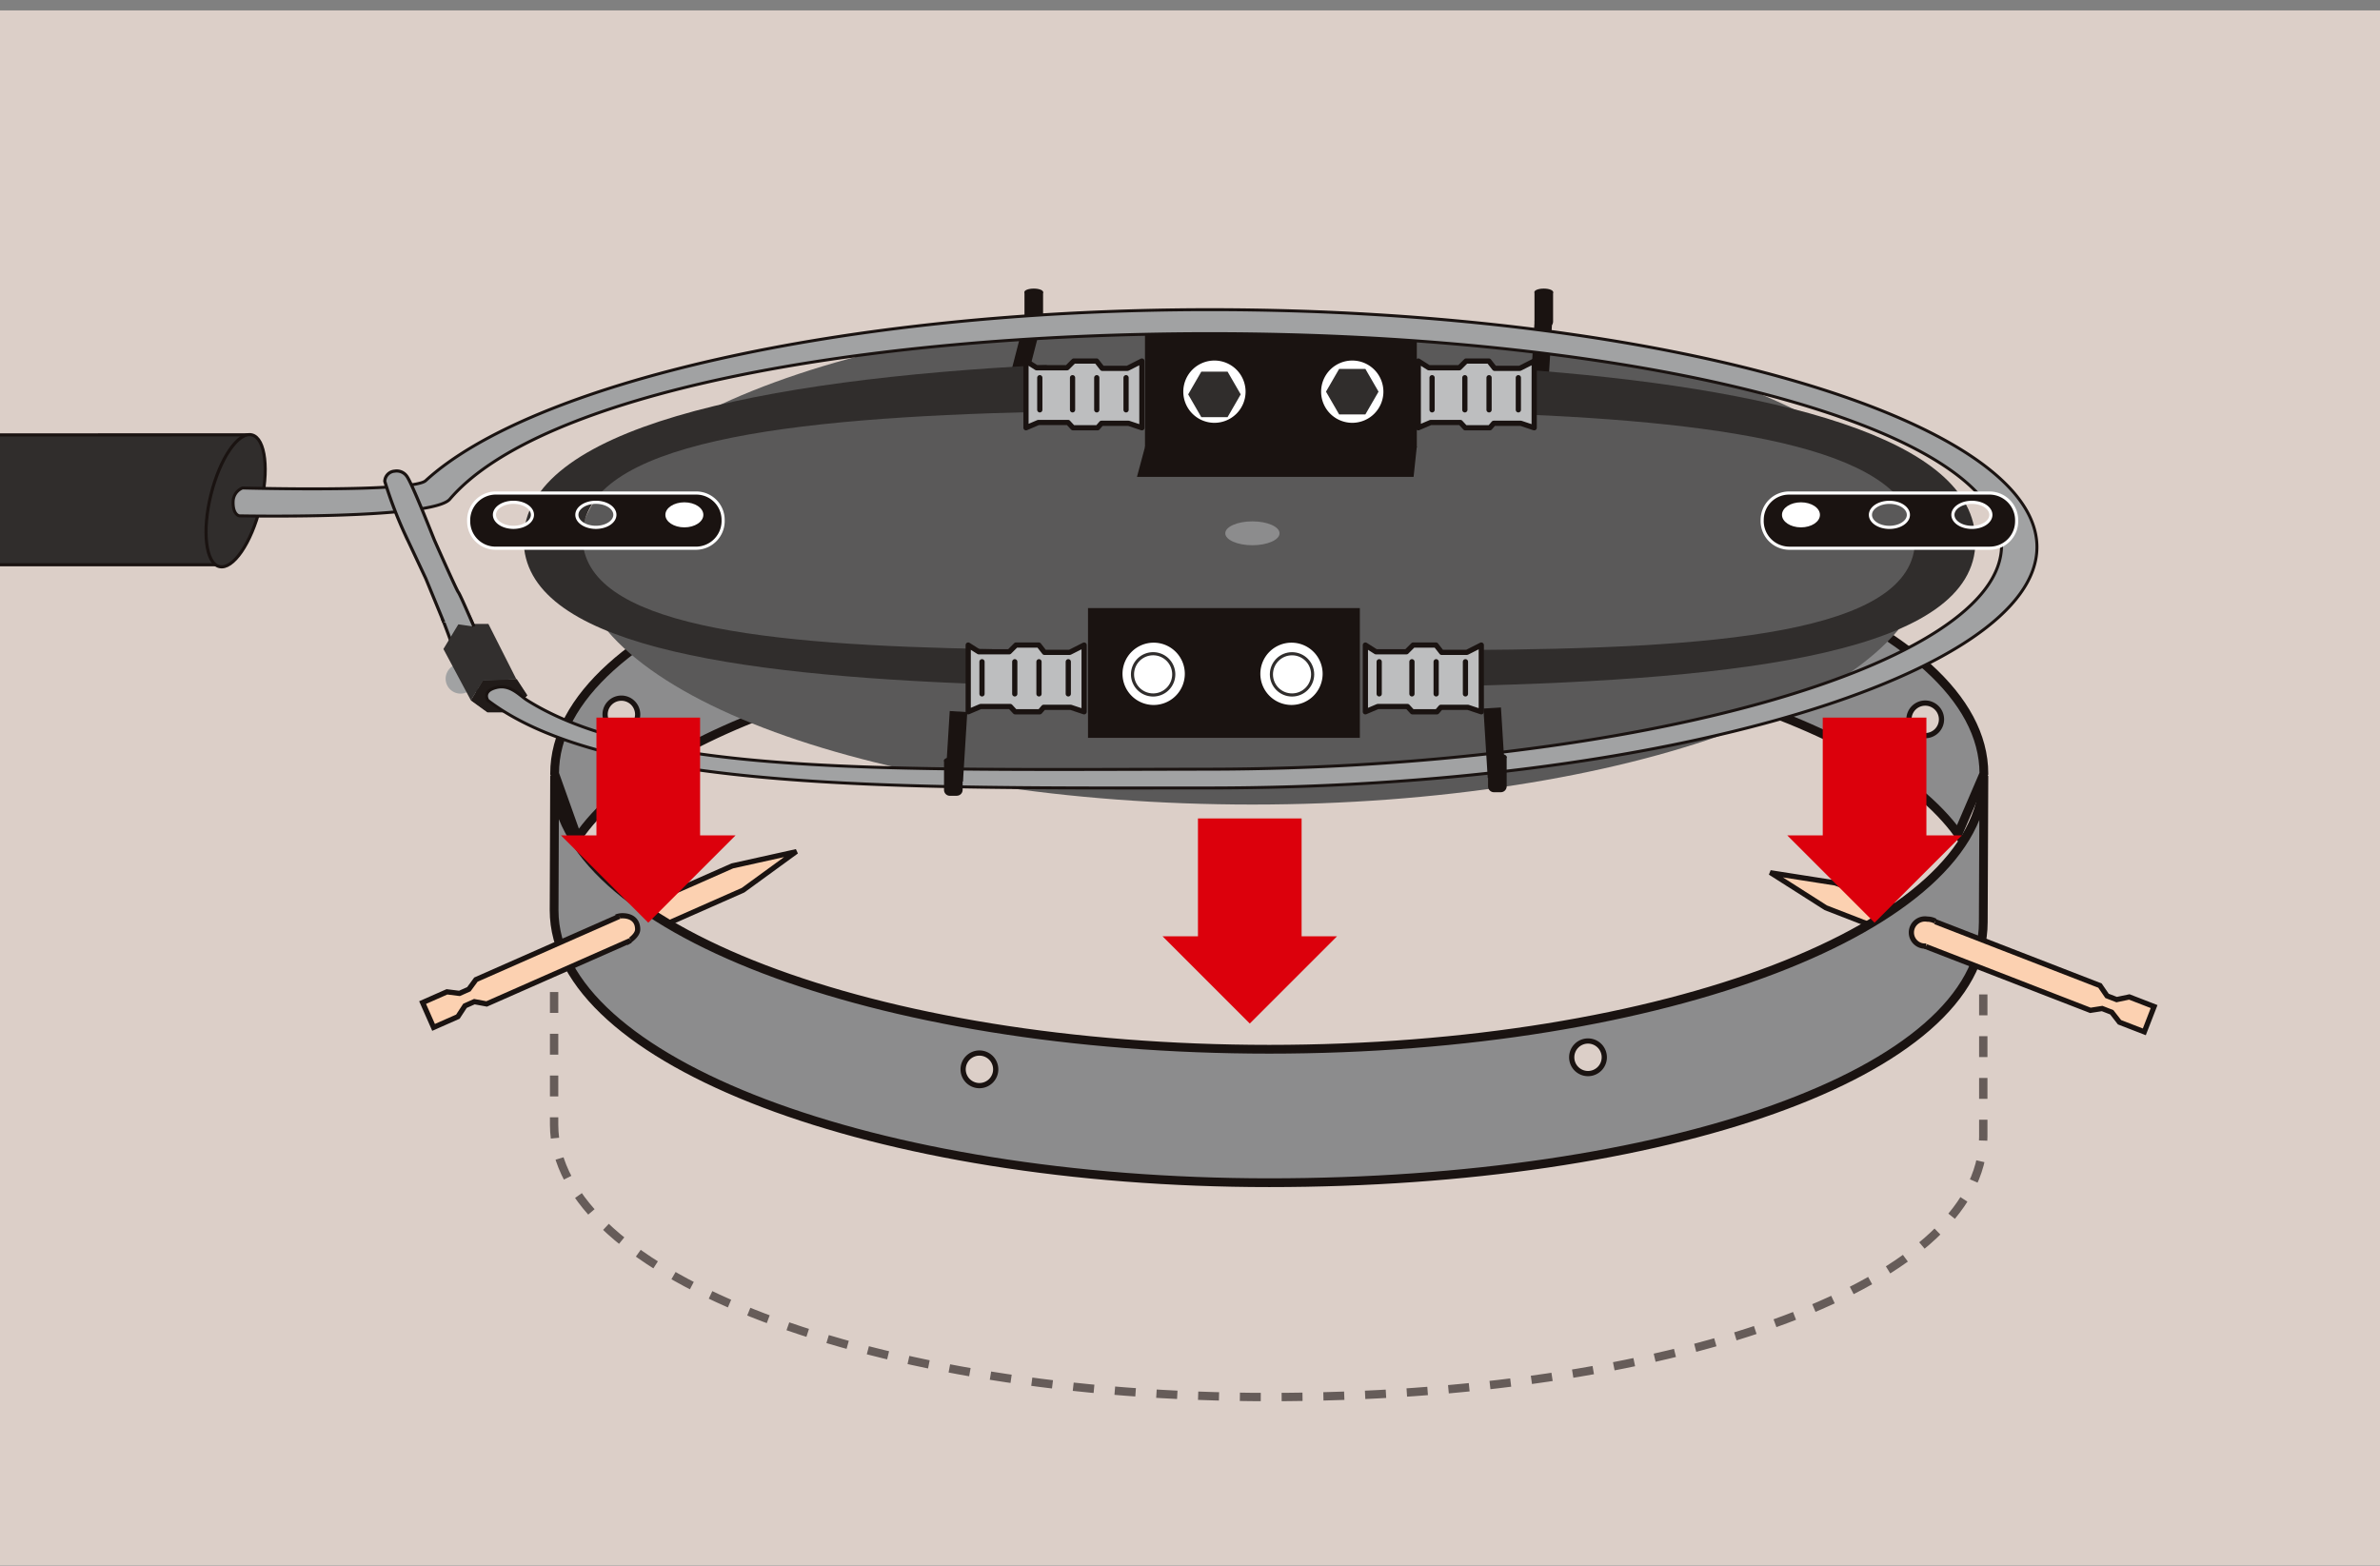 <svg xmlns="http://www.w3.org/2000/svg" xmlns:xlink="http://www.w3.org/1999/xlink" width="228" height="150" viewBox="0 0 228 150">
  <rect x="0" y="0" width="228" height="150" fill="#808080" stroke="none"/>
  <defs>
    <clipPath id="clip-path">
      <rect id="長方形_400" data-name="長方形 400" width="228" height="150" transform="translate(273 993)" fill="none" stroke="#707070" stroke-width="1"/>
    </clipPath>
    <clipPath id="clip-path-2">
      <rect id="長方形_399" data-name="長方形 399" width="228" height="148.973" fill="none"/>
    </clipPath>
  </defs>
  <g id="マスクグループ_76" data-name="マスクグループ 76" transform="translate(-273 -993)" clip-path="url(#clip-path)">
    <g id="グループ_5469" data-name="グループ 5469" transform="translate(259.612 991.987)">
      <rect id="長方形_394" data-name="長方形 394" width="228" height="148.973" transform="translate(13.388 2.013)" fill="#dccfc8"/>
      <path id="パス_8699" data-name="パス 8699" d="M152.966,70.357,148.695,68.7l-5.143-3.274.02-.05,6.044.948,5.818,2.256" transform="translate(39.601 19.278)" fill="#fcd1b1"/>
      <path id="パス_8700" data-name="パス 8700" d="M152.966,70.357,148.695,68.7l-5.143-3.274.02-.05,6.044.948,5.818,2.256" transform="translate(39.601 19.278)" fill="none" stroke="#1a1311" stroke-miterlimit="10" stroke-width="0.5"/>
      <path id="パス_8701" data-name="パス 8701" d="M105.124,41.308l-8.509-7.661-.283-1.163-.734-.66-1.225-.194-1.892-1.7,1.739-1.93,1.894,1.7.355,1.157.736.66,1.114.237,10.66,9.6" transform="translate(24.063 7.904)" fill="#fcd1b1"/>
      <path id="パス_8702" data-name="パス 8702" d="M105.124,41.308l-8.509-7.661-.283-1.163-.734-.66-1.225-.194-1.892-1.7,1.739-1.93,1.894,1.7.355,1.157.736.66,1.114.237,10.66,9.6" transform="translate(24.063 7.904)" fill="none" stroke="#1a1311" stroke-miterlimit="10" stroke-width="0.5"/>
      <path id="パス_8703" data-name="パス 8703" d="M60.829,68.81l8.279-3.653,5.95-1.32.022.048-4.944,3.6-7.109,3.138" transform="translate(14.433 18.81)" fill="#fcd1b1"/>
      <path id="パス_8704" data-name="パス 8704" d="M60.829,68.81l8.279-3.653,5.95-1.32.022.048-4.944,3.6-7.109,3.138" transform="translate(14.433 18.81)" fill="none" stroke="#1a1311" stroke-miterlimit="10" stroke-width="0.5"/>
      <g id="グループ_5468" data-name="グループ 5468" transform="translate(13.388 2.013)">
        <g id="グループ_5467" data-name="グループ 5467" clip-path="url(#clip-path-2)">
          <path id="パス_8705" data-name="パス 8705" d="M191.047,64.181c0-14.469-30.651-26.2-68.461-26.2s-68.462,11.728-68.462,26.2l2.2,6.174c7.657-11.266,34.422-19.585,66.265-19.585,31.46,0,57.962,8.119,65.979,19.182Z" transform="translate(-0.994 8.931)" fill="#8c8c8d"/>
          <path id="パス_8706" data-name="パス 8706" d="M191.047,64.181c0-14.469-30.651-26.2-68.461-26.2s-68.462,11.728-68.462,26.2l2.2,6.174c7.657-11.266,34.422-19.585,66.265-19.585,31.46,0,57.962,8.119,65.979,19.182Z" transform="translate(-0.994 8.931)" fill="none" stroke="#1a1311" stroke-miterlimit="10" stroke-width="0.84"/>
          <path id="パス_8707" data-name="パス 8707" d="M191,72.264c0,14.468-30.592,24.95-68.4,24.95S54.088,85.588,54.088,71.12l.047-12.891c0,14.469,30.65,26.2,68.462,26.2s68.461-11.728,68.461-26.2Z" transform="translate(-1.005 15.09)" fill="#8c8c8d"/>
          <path id="パス_8708" data-name="パス 8708" d="M191,72.264c0,14.468-30.592,24.95-68.4,24.95S54.088,85.588,54.088,71.12l.047-12.891c0,14.469,30.65,26.2,68.462,26.2s68.461-11.728,68.461-26.2Z" transform="translate(-1.005 15.09)" fill="none" stroke="#1a1311" stroke-miterlimit="10" stroke-width="0.84"/>
          <path id="パス_8709" data-name="パス 8709" d="M191,74.836V88.458c0,14.469-30.592,24.95-68.4,24.95S54.088,101.784,54.088,87.315V72.5" transform="translate(-1.005 19.431)" fill="none" stroke="#665c59" stroke-miterlimit="10" stroke-width="0.8" stroke-dasharray="2 2"/>
          <path id="パス_8710" data-name="パス 8710" d="M78.41,45.6a1.56,1.56,0,1,0-1.56,1.559A1.56,1.56,0,0,0,78.41,45.6" transform="translate(5.445 10.774)" fill="#dccfc8"/>
          <circle id="楕円形_17" data-name="楕円形 17" cx="1.559" cy="1.559" r="1.559" transform="translate(80.736 54.815)" fill="none" stroke="#1a1311" stroke-miterlimit="10" stroke-width="0.5"/>
          <path id="パス_8711" data-name="パス 8711" d="M60.954,54.09A1.56,1.56,0,1,0,59.4,55.648a1.559,1.559,0,0,0,1.559-1.559" transform="translate(0.134 13.356)" fill="#dccfc8"/>
          <path id="パス_8712" data-name="パス 8712" d="M60.954,54.09A1.56,1.56,0,1,0,59.4,55.648,1.559,1.559,0,0,0,60.954,54.09Z" transform="translate(0.134 13.356)" fill="none" stroke="#1a1311" stroke-miterlimit="10" stroke-width="0.5"/>
          <path id="パス_8713" data-name="パス 8713" d="M139.025,45.6a1.559,1.559,0,1,0-1.559,1.559,1.559,1.559,0,0,0,1.559-1.559" transform="translate(23.888 10.774)" fill="#dccfc8"/>
          <path id="パス_8714" data-name="パス 8714" d="M139.025,45.6a1.559,1.559,0,1,0-1.559,1.559A1.559,1.559,0,0,0,139.025,45.6Z" transform="translate(23.888 10.774)" fill="none" stroke="#1a1311" stroke-miterlimit="10" stroke-width="0.5"/>
          <path id="パス_8715" data-name="パス 8715" d="M87.252,80.156a1.56,1.56,0,1,0-1.559,1.56,1.559,1.559,0,0,0,1.559-1.56" transform="translate(8.135 21.287)" fill="#dccfc8"/>
          <path id="パス_8716" data-name="パス 8716" d="M87.252,80.156a1.56,1.56,0,1,0-1.559,1.56A1.559,1.559,0,0,0,87.252,80.156Z" transform="translate(8.135 21.287)" fill="none" stroke="#1a1311" stroke-miterlimit="10" stroke-width="0.5"/>
          <path id="パス_8717" data-name="パス 8717" d="M131.953,79.272a1.56,1.56,0,1,0-1.559,1.559,1.559,1.559,0,0,0,1.559-1.559" transform="translate(21.735 21.018)" fill="#dccfc8"/>
          <path id="パス_8718" data-name="パス 8718" d="M131.953,79.272a1.56,1.56,0,1,0-1.559,1.559A1.559,1.559,0,0,0,131.953,79.272Z" transform="translate(21.735 21.018)" fill="none" stroke="#1a1311" stroke-miterlimit="10" stroke-width="0.5"/>
          <path id="パス_8719" data-name="パス 8719" d="M156.721,54.449a1.559,1.559,0,1,0-1.559,1.559,1.559,1.559,0,0,0,1.559-1.559" transform="translate(29.271 13.466)" fill="#dccfc8"/>
          <path id="パス_8720" data-name="パス 8720" d="M156.721,54.449a1.559,1.559,0,1,0-1.559,1.559A1.559,1.559,0,0,0,156.721,54.449Z" transform="translate(29.271 13.466)" fill="none" stroke="#1a1311" stroke-miterlimit="10" stroke-width="0.5"/>
          <path id="パス_8721" data-name="パス 8721" d="M59.613,71.111c.423-.279,1.092-.755,1.092-1.3,0-.861-.595-1.3-1.456-1.3a1.545,1.545,0,0,0-.6.119" transform="translate(0.383 18.219)" fill="#fcd1b1"/>
          <path id="パス_8722" data-name="パス 8722" d="M59.613,71.111c.423-.279,1.092-.755,1.092-1.3,0-.861-.595-1.3-1.456-1.3a1.545,1.545,0,0,0-.6.119" transform="translate(0.383 18.219)" fill="none" stroke="#1a1311" stroke-miterlimit="10" stroke-width="0.5"/>
          <path id="パス_8723" data-name="パス 8723" d="M155.53,68.878l16.017,6.211.677.987.921.356,1.214-.253,2.374.921-.939,2.422-2.375-.921-.743-.955-.922-.359-1.127.175-15.854-6.147" transform="translate(29.627 18.33)" fill="#fcd1b1"/>
          <path id="パス_8724" data-name="パス 8724" d="M155.53,68.878l16.017,6.211.677.987.921.356,1.214-.253,2.374.921-.939,2.422-2.375-.921-.743-.955-.922-.359-1.127.175-15.854-6.147" transform="translate(29.627 18.33)" fill="none" stroke="#1a1311" stroke-miterlimit="10" stroke-width="0.5"/>
          <path id="パス_8725" data-name="パス 8725" d="M64.347,70.868,50.566,76.947l-1.178-.219-.9.4-.68,1.038-2.329,1.028-1.049-2.378,2.331-1.029,1.2.15.9-.4.674-.919,13.749-6.066" transform="translate(-3.944 18.231)" fill="#fcd1b1"/>
          <path id="パス_8726" data-name="パス 8726" d="M64.347,70.868,50.566,76.947l-1.178-.219-.9.4-.68,1.038-2.329,1.028-1.049-2.378,2.331-1.029,1.2.15.9-.4.674-.919,13.749-6.066" transform="translate(-3.944 18.231)" fill="none" stroke="#1a1311" stroke-miterlimit="10" stroke-width="0.5"/>
          <path id="パス_8727" data-name="パス 8727" d="M156.061,68.948a1.646,1.646,0,0,0-.77-.188,1.3,1.3,0,1,0-.073,2.573" transform="translate(29.335 18.294)" fill="#fcd1b1"/>
          <path id="パス_8728" data-name="パス 8728" d="M156.061,68.948a1.646,1.646,0,0,0-.77-.188,1.3,1.3,0,1,0-.073,2.573" transform="translate(29.335 18.294)" fill="none" stroke="#1a1311" stroke-miterlimit="10" stroke-width="0.5"/>
          <path id="パス_8729" data-name="パス 8729" d="M41.27,33.186l-27.428.008H5.319C-.921,34.407-.921,45.632,2.2,45.632H38.424Z" transform="translate(-17.416 7.471)" fill="#302d2c"/>
          <path id="パス_8730" data-name="パス 8730" d="M41.27,33.186l-27.428.008H5.319C-.921,34.407-.921,45.632,2.2,45.632H38.424Z" transform="translate(-17.416 7.471)" fill="none" stroke="#1a1311" stroke-miterlimit="10" stroke-width="0.3"/>
          <path id="パス_8731" data-name="パス 8731" d="M33.72,40.09c-.862,3.482-2.62,6.044-3.927,5.72s-1.664-3.409-.8-6.892,2.622-6.044,3.927-5.72,1.666,3.408.8,6.892" transform="translate(-8.784 7.467)" fill="#302d2c"/>
          <path id="パス_8732" data-name="パス 8732" d="M33.72,40.09c-.862,3.482-2.62,6.044-3.927,5.72s-1.664-3.409-.8-6.892,2.622-6.044,3.927-5.72S34.583,36.606,33.72,40.09Z" transform="translate(-8.784 7.467)" fill="none" stroke="#1a1311" stroke-miterlimit="10" stroke-width="0.3"/>
          <path id="パス_8733" data-name="パス 8733" d="M52.623,53.148a5.665,5.665,0,0,1-2.637-2.592,8.676,8.676,0,0,1-.626-1.685A20.33,20.33,0,0,0,48.075,46c-.254-.519-2.181.978-2.181.978s.733,1.862.966,2.64a10.741,10.741,0,0,0,.843,2.2,8.262,8.262,0,0,0,3.837,3.7,1.324,1.324,0,0,0,.54.116,1.3,1.3,0,0,0,.543-2.491" transform="translate(-3.498 11.337)" fill="#a1a2a3"/>
          <path id="パス_8734" data-name="パス 8734" d="M52.623,53.148a5.665,5.665,0,0,1-2.637-2.592,8.676,8.676,0,0,1-.626-1.685A20.33,20.33,0,0,0,48.075,46c-.254-.519-2.181.978-2.181.978s.733,1.862.966,2.64a10.741,10.741,0,0,0,.843,2.2,8.262,8.262,0,0,0,3.837,3.7,1.324,1.324,0,0,0,.54.116,1.3,1.3,0,0,0,.543-2.491Z" transform="translate(-3.498 11.337)" fill="none" stroke="#1a1311" stroke-miterlimit="10" stroke-width="0.3"/>
          <path id="パス_8735" data-name="パス 8735" d="M47.974,53.163l1.582,1.144h2.182L53.35,52.7l-1.011-1.547-3.19.111Z" transform="translate(-2.865 12.936)" fill="#211b19"/>
          <path id="パス_8736" data-name="パス 8736" d="M120.475,24C84.736,24,55.762,34.61,55.762,47.7s28.974,23.7,64.713,23.7,64.714-10.613,64.714-23.7S156.215,24,120.475,24m0,22.558c-1.435,0-2.6-.513-2.6-1.144s1.163-1.143,2.6-1.143,2.6.513,2.6,1.143-1.163,1.144-2.6,1.144" transform="translate(-0.496 4.676)" fill="#5a5959"/>
          <path id="パス_8737" data-name="パス 8737" d="M89.08,31.231l-1.68-.1,1.758-6.809,1.681.1Z" transform="translate(9.13 4.773)" fill="#1a1311"/>
          <path id="パス_8738" data-name="パス 8738" d="M127.5,31.206l-1.681-.1.407-6.705,1.681.1Z" transform="translate(20.818 4.797)" fill="#1a1311"/>
          <path id="パス_8739" data-name="パス 8739" d="M57.489,44.514c0-9.118,19.768-11.4,43.613-11.964l.865-4.5C74.307,29.43,51.851,34.133,51.851,44.8c0,9.9,19.348,12.945,44.244,13.839l.646-3.365C74.9,54.906,57.489,53.072,57.489,44.514" transform="translate(-1.686 5.91)" fill="#302d2c"/>
          <path id="パス_8740" data-name="パス 8740" d="M169.99,44.859c0-9.887-19.291-14.734-44.132-16.514l-.733,4.295c21.78.829,39.082,3.524,39.082,12.076,0,9.05-19.384,10.405-42.947,10.559l-.587,3.447c27.289-.634,49.317-3.295,49.317-13.863" transform="translate(19.253 5.998)" fill="#302d2c"/>
          <rect id="長方形_395" data-name="長方形 395" width="26.042" height="12.432" transform="translate(104.23 57.254)" fill="#1a1311"/>
          <rect id="長方形_396" data-name="長方形 396" width="26.042" height="10.915" transform="translate(109.687 30.963)" fill="#1a1311"/>
          <path id="パス_8741" data-name="パス 8741" d="M123.709,34.042H97.68l-.78,2.91h26.5Z" transform="translate(12.02 7.732)" fill="#1a1311"/>
          <path id="パス_8742" data-name="パス 8742" d="M106.269,30.712a2.983,2.983,0,1,1-2.983-2.983,2.982,2.982,0,0,1,2.983,2.983" transform="translate(13.055 5.811)" fill="#fff"/>
          <path id="パス_8743" data-name="パス 8743" d="M116.392,30.712a2.983,2.983,0,1,1-2.983-2.983,2.983,2.983,0,0,1,2.983,2.983" transform="translate(16.135 5.811)" fill="#fff"/>
          <path id="パス_8744" data-name="パス 8744" d="M101.806,51.436a2.984,2.984,0,1,1-2.984-2.983,2.983,2.983,0,0,1,2.984,2.983" transform="translate(11.697 12.116)" fill="#fff"/>
          <path id="パス_8745" data-name="パス 8745" d="M111.929,51.436a2.983,2.983,0,1,1-2.983-2.983,2.982,2.982,0,0,1,2.983,2.983" transform="translate(14.777 12.116)" fill="#fff"/>
          <path id="パス_8746" data-name="パス 8746" d="M124.782,55.021l-1.283-.429h-2.593l-.37.429h-2.358l-.468-.507h-2.845l-1.188.507V48.628l1.012.643h2.923l.643-.643h2.183l.546.7H123.4l1.381-.7Z" transform="translate(17.124 12.169)" fill="#bdbebf"/>
          <path id="パス_8747" data-name="パス 8747" d="M124.782,55.021l-1.283-.429h-2.593l-.37.429h-2.358l-.468-.507h-2.845l-1.188.507V48.628l1.012.643h2.923l.643-.643h2.183l.546.7H123.4l1.381-.7Z" transform="translate(17.124 12.169)" fill="none" stroke="#1a1311" stroke-linecap="round" stroke-linejoin="round" stroke-width="0.5"/>
          <line id="線_197" data-name="線 197" y2="3.079" transform="translate(132.124 62.395)" fill="none" stroke="#1a1311" stroke-linecap="round" stroke-linejoin="round" stroke-width="0.5"/>
          <line id="線_198" data-name="線 198" y2="3.079" transform="translate(135.262 62.395)" fill="none" stroke="#1a1311" stroke-linecap="round" stroke-linejoin="round" stroke-width="0.5"/>
          <line id="線_199" data-name="線 199" y2="3.079" transform="translate(137.581 62.395)" fill="none" stroke="#1a1311" stroke-linecap="round" stroke-linejoin="round" stroke-width="0.5"/>
          <line id="線_200" data-name="線 200" y2="3.079" transform="translate(140.387 62.395)" fill="none" stroke="#1a1311" stroke-linecap="round" stroke-linejoin="round" stroke-width="0.5"/>
          <path id="パス_8748" data-name="パス 8748" d="M95.608,55.021l-1.283-.429H91.732l-.37.429H89l-.468-.507H85.691l-1.187.507V48.628l1.011.643h2.924l.643-.643h2.183l.545.7h2.417l1.381-.7Z" transform="translate(8.249 12.169)" fill="#bdbebf"/>
          <path id="パス_8749" data-name="パス 8749" d="M95.608,55.021l-1.283-.429H91.732l-.37.429H89l-.468-.507H85.691l-1.187.507V48.628l1.011.643h2.924l.643-.643h2.183l.545.7h2.417l1.381-.7Z" transform="translate(8.249 12.169)" fill="none" stroke="#1a1311" stroke-linecap="round" stroke-linejoin="round" stroke-width="0.5"/>
          <line id="線_201" data-name="線 201" y2="3.079" transform="translate(94.075 62.395)" fill="none" stroke="#1a1311" stroke-linecap="round" stroke-linejoin="round" stroke-width="0.5"/>
          <line id="線_202" data-name="線 202" y2="3.079" transform="translate(97.213 62.395)" fill="none" stroke="#1a1311" stroke-linecap="round" stroke-linejoin="round" stroke-width="0.5"/>
          <line id="線_203" data-name="線 203" y2="3.079" transform="translate(99.533 62.395)" fill="none" stroke="#1a1311" stroke-linecap="round" stroke-linejoin="round" stroke-width="0.5"/>
          <line id="線_204" data-name="線 204" y2="3.079" transform="translate(102.34 62.395)" fill="none" stroke="#1a1311" stroke-linecap="round" stroke-linejoin="round" stroke-width="0.5"/>
          <path id="パス_8750" data-name="パス 8750" d="M99.853,34.158l-1.282-.429H95.976l-.37.429H93.249l-.47-.507H89.935l-1.187.507V27.765l1.011.643h2.924l.643-.643h2.183l.545.7h2.417l1.381-.7Z" transform="translate(9.54 5.822)" fill="#bdbebf"/>
          <path id="パス_8751" data-name="パス 8751" d="M99.853,34.158l-1.282-.429H95.976l-.37.429H93.249l-.47-.507H89.935l-1.187.507V27.765l1.011.643h2.924l.643-.643h2.183l.545.7h2.417l1.381-.7Z" transform="translate(9.54 5.822)" fill="none" stroke="#1a1311" stroke-linecap="round" stroke-linejoin="round" stroke-width="0.5"/>
          <line id="線_205" data-name="線 205" y2="3.079" transform="translate(99.611 35.184)" fill="none" stroke="#1a1311" stroke-linecap="round" stroke-linejoin="round" stroke-width="0.5"/>
          <line id="線_206" data-name="線 206" y2="3.079" transform="translate(102.749 35.184)" fill="none" stroke="#1a1311" stroke-linecap="round" stroke-linejoin="round" stroke-width="0.5"/>
          <line id="線_207" data-name="線 207" y2="3.079" transform="translate(105.068 35.184)" fill="none" stroke="#1a1311" stroke-linecap="round" stroke-linejoin="round" stroke-width="0.5"/>
          <line id="線_208" data-name="線 208" y2="3.079" transform="translate(107.875 35.184)" fill="none" stroke="#1a1311" stroke-linecap="round" stroke-linejoin="round" stroke-width="0.5"/>
          <path id="パス_8752" data-name="パス 8752" d="M128.667,34.158l-1.283-.429h-2.593l-.37.429h-2.358l-.468-.507H118.75l-1.188.507V27.765l1.012.643H121.5l.643-.643h2.183l.546.7h2.417l1.381-.7Z" transform="translate(18.306 5.822)" fill="#bdbebf"/>
          <path id="パス_8753" data-name="パス 8753" d="M128.667,34.158l-1.283-.429h-2.593l-.37.429h-2.358l-.468-.507H118.75l-1.188.507V27.765l1.012.643H121.5l.643-.643h2.183l.546.7h2.417l1.381-.7Z" transform="translate(18.306 5.822)" fill="none" stroke="#1a1311" stroke-linecap="round" stroke-linejoin="round" stroke-width="0.5"/>
          <line id="線_209" data-name="線 209" y2="3.079" transform="translate(137.191 35.184)" fill="none" stroke="#1a1311" stroke-linecap="round" stroke-linejoin="round" stroke-width="0.5"/>
          <line id="線_210" data-name="線 210" y2="3.079" transform="translate(140.33 35.184)" fill="none" stroke="#1a1311" stroke-linecap="round" stroke-linejoin="round" stroke-width="0.5"/>
          <line id="線_211" data-name="線 211" y2="3.079" transform="translate(142.649 35.184)" fill="none" stroke="#1a1311" stroke-linecap="round" stroke-linejoin="round" stroke-width="0.5"/>
          <line id="線_212" data-name="線 212" y2="3.079" transform="translate(145.455 35.184)" fill="none" stroke="#1a1311" stroke-linecap="round" stroke-linejoin="round" stroke-width="0.5"/>
          <path id="パス_8754" data-name="パス 8754" d="M104.436,28.545h-2.517l-1.259,2.179,1.259,2.179h2.517l1.259-2.179Z" transform="translate(13.164 6.059)" fill="#302d2c"/>
          <path id="パス_8755" data-name="パス 8755" d="M114.558,28.345h-2.516l-1.259,2.179,1.259,2.179h2.516l1.259-2.179Z" transform="translate(16.244 5.998)" fill="#302d2c"/>
          <path id="パス_8756" data-name="パス 8756" d="M100.523,51.241a1.975,1.975,0,1,1-1.976-1.976A1.975,1.975,0,0,1,100.523,51.241Z" transform="translate(11.92 12.363)" fill="none" stroke="#302d2c" stroke-miterlimit="10" stroke-width="0.3"/>
          <circle id="楕円形_18" data-name="楕円形 18" cx="1.975" cy="1.975" r="1.975" transform="translate(121.799 61.629)" fill="none" stroke="#302d2c" stroke-miterlimit="10" stroke-width="0.3"/>
          <path id="パス_8757" data-name="パス 8757" d="M89.853,26.086H89.2a.564.564,0,0,1-.563-.565V22.7h1.782v2.821a.564.564,0,0,1-.565.565" transform="translate(9.506 4.281)" fill="#1a1311"/>
          <path id="パス_8758" data-name="パス 8758" d="M90.428,22.783c0,.187-.4.338-.9.338s-.9-.151-.9-.338.4-.339.9-.339.9.151.9.339" transform="translate(9.504 4.203)" fill="#1a1311"/>
          <path id="パス_8759" data-name="パス 8759" d="M127.316,26.086h-.653a.564.564,0,0,1-.565-.565V22.7h1.782v2.821a.564.564,0,0,1-.563.565" transform="translate(20.903 4.281)" fill="#1a1311"/>
          <path id="パス_8760" data-name="パス 8760" d="M127.889,22.783c0,.187-.4.338-.9.338s-.9-.151-.9-.338.4-.339.9-.339.9.151.9.339" transform="translate(20.901 4.203)" fill="#1a1311"/>
          <path id="パス_8761" data-name="パス 8761" d="M48,53.148l1.581,1.143h2.183l1.611-1.611-1.011-1.547-3.25.1Z" transform="translate(-2.856 12.932)" fill="#211b19"/>
          <path id="パス_8762" data-name="パス 8762" d="M124.087,23.992c-35.576,0-65.137,7.206-75.13,16.383-1.243,1.14-17.543.7-17.543.7a1.425,1.425,0,0,0-.9,1.257c-.055,1.313.59,1.41.59,1.41s18.494.365,20.166-1.594c8.556-10.023,38.763-15.86,72.837-15.86,41.271,0,75.817,8.871,75.817,20.293s-34.849,21.38-75.945,21.434c-30.706.04-53.724.65-65.277-6.589-.77-.483-1.641-1.574-2.995-1.227-1.4.356-.785,1.227-.785,1.227,11.583,8.814,39.769,8.388,69.057,8.388,43.859,0,79.336-10.971,79.336-23.079s-35.482-22.742-79.228-22.742" transform="translate(-8.179 4.674)" fill="#a1a2a3"/>
          <path id="パス_8763" data-name="パス 8763" d="M124.087,23.992c-35.576,0-65.137,7.206-75.13,16.383-1.243,1.14-17.543.7-17.543.7a1.425,1.425,0,0,0-.9,1.257c-.055,1.313.59,1.41.59,1.41s18.494.365,20.166-1.594c8.556-10.023,38.763-15.86,72.837-15.86,41.271,0,75.817,8.871,75.817,20.293s-34.849,21.38-75.945,21.434c-30.706.04-53.724.65-65.277-6.589-.77-.483-1.641-1.574-2.995-1.227-1.4.356-.785,1.227-.785,1.227,11.583,8.814,39.769,8.388,69.057,8.388,43.859,0,79.336-10.971,79.336-23.079S167.832,23.992,124.087,23.992Z" transform="translate(-8.179 4.674)" fill="none" stroke="#1a1311" stroke-miterlimit="10" stroke-width="0.283"/>
          <rect id="長方形_397" data-name="長方形 397" width="1.683" height="6.666" transform="translate(142.109 66.879) rotate(-3.554)" fill="#1a1311"/>
          <rect id="長方形_398" data-name="長方形 398" width="6.666" height="1.684" transform="translate(90.571 73.769) rotate(-86.449)" fill="#1a1311"/>
          <path id="パス_8764" data-name="パス 8764" d="M123.252,60.228h.653a.564.564,0,0,0,.565-.565V56.842h-1.782v2.821a.564.564,0,0,0,.563.565" transform="translate(19.866 14.668)" fill="#1a1311"/>
          <path id="パス_8765" data-name="パス 8765" d="M122.683,56.924c0,.188.4.339.9.339s.9-.151.9-.339-.4-.338-.9-.338-.9.151-.9.338" transform="translate(19.864 14.59)" fill="#1a1311"/>
          <path id="パス_8766" data-name="パス 8766" d="M69.616,37.46H50.384a2.61,2.61,0,0,0-2.572,2.714,2.576,2.576,0,0,0,2.572,2.573H69.616a2.61,2.61,0,0,0,2.573-2.713,2.576,2.576,0,0,0-2.573-2.575M52.1,40.747c-1,0-1.818-.536-1.818-1.2s.815-1.2,1.818-1.2,1.821.536,1.821,1.2-.815,1.2-1.821,1.2m7.9,0c-1.006,0-1.821-.536-1.821-1.2s.815-1.2,1.821-1.2,1.819.536,1.819,1.2-.815,1.2-1.819,1.2" transform="translate(-2.915 8.772)" fill="#1a1311"/>
          <path id="パス_8767" data-name="パス 8767" d="M69.616,37.46H50.384a2.61,2.61,0,0,0-2.572,2.714,2.576,2.576,0,0,0,2.572,2.573H69.616a2.61,2.61,0,0,0,2.573-2.713A2.576,2.576,0,0,0,69.616,37.46ZM52.1,40.747c-1,0-1.818-.536-1.818-1.2s.815-1.2,1.818-1.2,1.821.536,1.821,1.2S53.1,40.747,52.1,40.747Zm7.9,0c-1.006,0-1.821-.536-1.821-1.2s.815-1.2,1.821-1.2,1.819.536,1.819,1.2S61.006,40.747,60,40.747Z" transform="translate(-2.915 8.772)" fill="none" stroke="#fff" stroke-miterlimit="10" stroke-width="0.3"/>
          <path id="パス_8768" data-name="パス 8768" d="M65.9,39.342c0,.66-.815,1.2-1.819,1.2s-1.819-.536-1.819-1.2.815-1.2,1.819-1.2,1.819.536,1.819,1.2" transform="translate(1.48 8.98)" fill="#fff"/>
          <path id="パス_8769" data-name="パス 8769" d="M48.884,50.952a1.426,1.426,0,1,1-1.911-.827,1.474,1.474,0,0,1,1.911.827" transform="translate(-3.423 12.591)" fill="#a1a2a3"/>
          <path id="パス_8770" data-name="パス 8770" d="M50.266,47.074H47.412L45.958,49.48,48.588,54.4l1.175-1.9,3.19-.111Z" transform="translate(-3.479 11.696)" fill="#322f2e"/>
          <path id="パス_8771" data-name="パス 8771" d="M142.822,40.035a2.609,2.609,0,0,0,2.572,2.713h19.234a2.576,2.576,0,0,0,2.572-2.573,2.61,2.61,0,0,0-2.572-2.714H145.394a2.576,2.576,0,0,0-2.572,2.575m18.271-.484c0-.66.814-1.2,1.818-1.2s1.819.536,1.819,1.2-.814,1.2-1.819,1.2-1.818-.536-1.818-1.2m-7.9,0c0-.66.814-1.2,1.819-1.2s1.818.536,1.818,1.2-.814,1.2-1.818,1.2-1.819-.536-1.819-1.2" transform="translate(25.991 8.772)" fill="#1a1311"/>
          <path id="パス_8772" data-name="パス 8772" d="M142.822,40.035a2.609,2.609,0,0,0,2.572,2.713h19.234a2.576,2.576,0,0,0,2.572-2.573,2.61,2.61,0,0,0-2.572-2.714H145.394A2.576,2.576,0,0,0,142.822,40.035Zm18.271-.484c0-.66.814-1.2,1.818-1.2s1.819.536,1.819,1.2-.814,1.2-1.819,1.2S161.093,40.211,161.093,39.551Zm-7.9,0c0-.66.814-1.2,1.819-1.2s1.818.536,1.818,1.2-.814,1.2-1.818,1.2S153.192,40.211,153.192,39.551Z" transform="translate(25.991 8.772)" fill="none" stroke="#fff" stroke-miterlimit="10" stroke-width="0.3"/>
          <path id="パス_8773" data-name="パス 8773" d="M144.277,39.342c0,.66.814,1.2,1.819,1.2s1.818-.536,1.818-1.2-.814-1.2-1.818-1.2-1.819.536-1.819,1.2" transform="translate(26.434 8.98)" fill="#fff"/>
          <path id="パス_8774" data-name="パス 8774" d="M83.946,60.49h-.653a.564.564,0,0,1-.565-.563V57.1H84.51v2.822a.564.564,0,0,1-.563.563" transform="translate(7.708 14.748)" fill="#1a1311"/>
          <path id="パス_8775" data-name="パス 8775" d="M84.519,57.187c0,.187-.4.338-.9.338s-.9-.151-.9-.338.4-.338.9-.338.9.15.9.338" transform="translate(7.706 14.67)" fill="#1a1311"/>
          <path id="パス_8776" data-name="パス 8776" d="M102.171,61.364V72.652H98.776l8.36,8.359,8.36-8.359H112.1V61.364Z" transform="translate(12.591 16.044)" fill="#dc000c"/>
          <path id="パス_8777" data-name="パス 8777" d="M148.063,53.956V65.244h-3.395l8.36,8.36,8.36-8.36h-3.395V53.956Z" transform="translate(26.553 13.79)" fill="#dc000c"/>
          <path id="パス_8778" data-name="パス 8778" d="M57.989,53.956V65.244H54.594l8.36,8.36,8.36-8.36H67.919V53.956Z" transform="translate(-0.851 13.79)" fill="#dc000c"/>
          <path id="パス_8779" data-name="パス 8779" d="M47.3,50.326l-1.715-4.168-2.055-4.374a40.839,40.839,0,0,1-1.879-4.951,1.014,1.014,0,0,1,.94-.976,1.179,1.179,0,0,1,1.156.47c.506.651,2.53,5.846,2.675,6.176s2.1,4.74,2.277,4.957,1.491,3.289,1.491,3.289" transform="translate(-4.789 8.279)" fill="#a1a2a3"/>
          <path id="パス_8780" data-name="パス 8780" d="M47.3,50.326l-1.715-4.168-2.055-4.374a40.839,40.839,0,0,1-1.879-4.951,1.014,1.014,0,0,1,.94-.976,1.179,1.179,0,0,1,1.156.47c.506.651,2.53,5.846,2.675,6.176s2.1,4.74,2.277,4.957,1.491,3.289,1.491,3.289" transform="translate(-4.789 8.279)" fill="none" stroke="#1a1311" stroke-miterlimit="10" stroke-width="0.3"/>
        </g>
      </g>
    </g>
  </g>
</svg>
